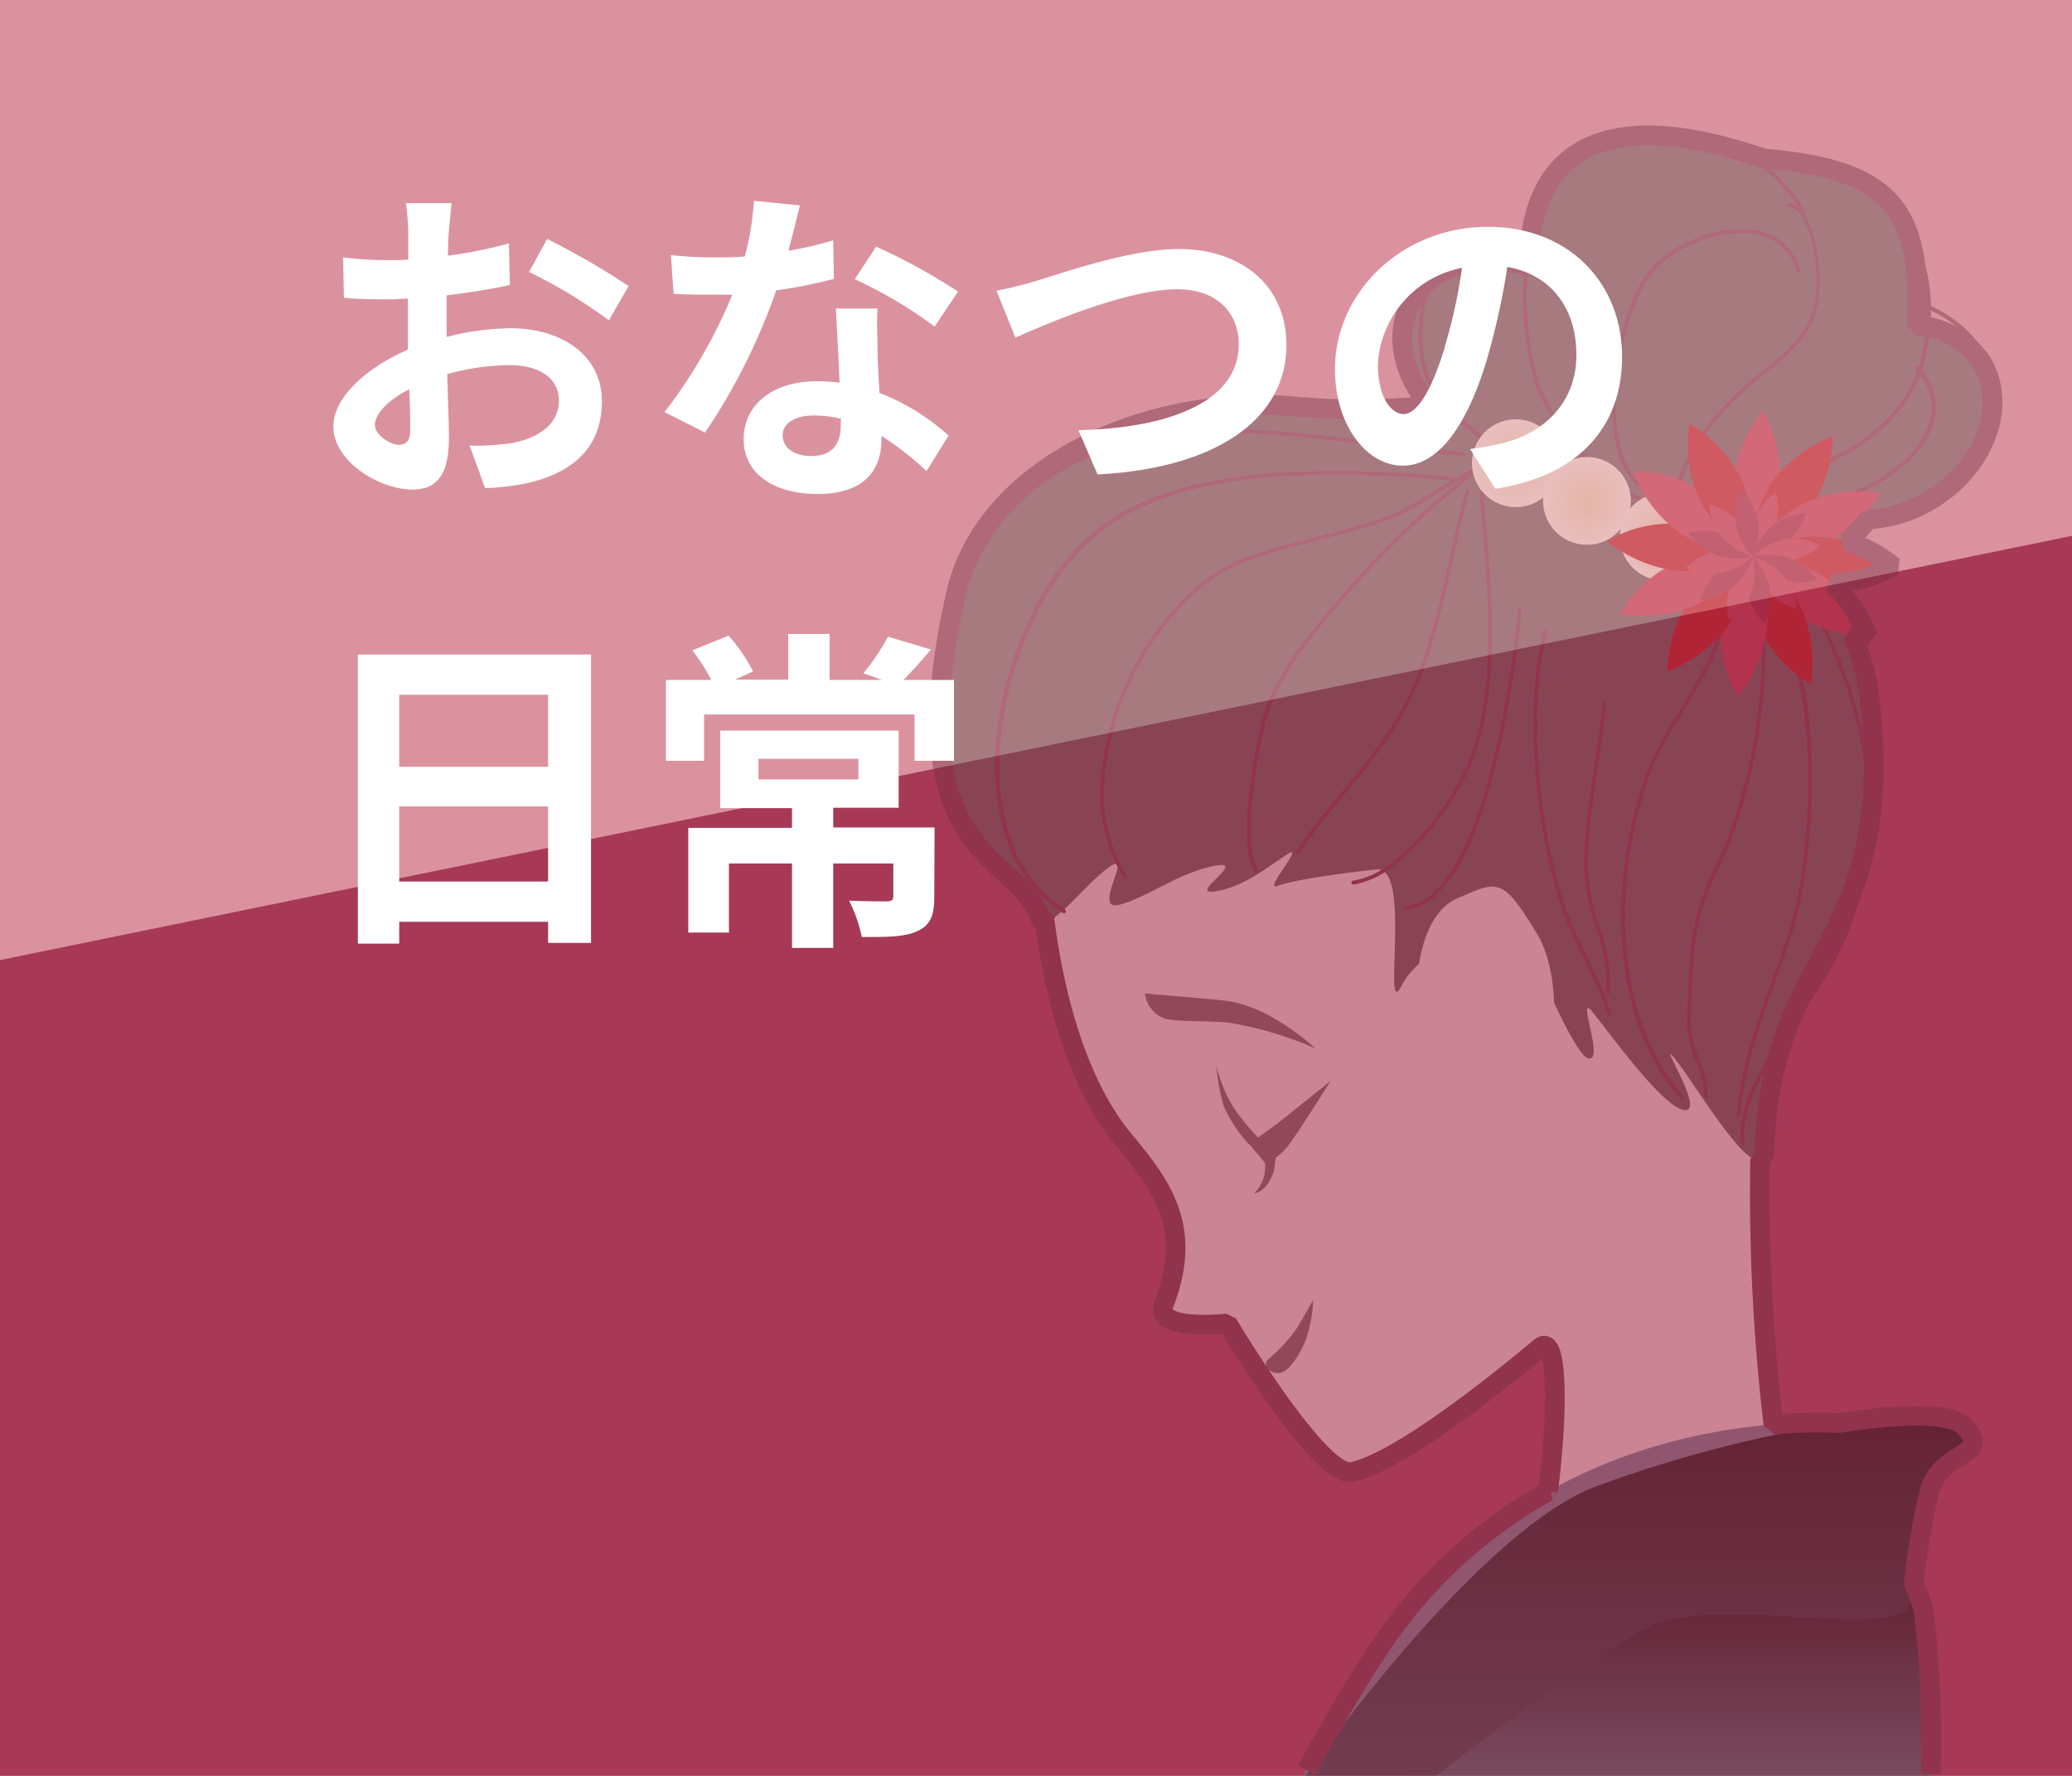 <?xml version="1.0" encoding="UTF-8"?> <svg xmlns="http://www.w3.org/2000/svg" xmlns:xlink="http://www.w3.org/1999/xlink" width="210" height="180" viewBox="0 0 210 180"><defs><style> .cls-1 { isolation: isolate; } .cls-2, .cls-3 { fill: #a73957; } .cls-3 { opacity: 0.7; } .cls-4 { fill: #db929f; mix-blend-mode: multiply; } .cls-5 { opacity: 0.4; } .cls-6 { fill: #fff5ee; } .cls-7 { fill: #5b564f; } .cls-8 { fill: #725f5a; } .cls-9 { fill: #702a3f; } .cls-10 { fill: url(#radial-gradient); } .cls-11 { fill: url(#radial-gradient-2); } .cls-12 { fill: url(#radial-gradient-3); } .cls-13 { fill: #c6283f; } .cls-14 { fill: #c10606; } .cls-15 { fill: #a01530; } .cls-16 { fill: url(#linear-gradient); } .cls-17 { fill: #6f8393; } .cls-18 { fill: url(#linear-gradient-3); } .cls-19 { fill: url(#linear-gradient-5); } .cls-20 { fill: none; stroke: #702a3f; stroke-linejoin: bevel; stroke-width: 2px; } .cls-21 { fill: #fff; } </style><radialGradient id="radial-gradient" cx="-4876.02" cy="25.46" r="4.45" gradientTransform="translate(5012.89 451.75) rotate(5.06)" gradientUnits="userSpaceOnUse"><stop offset="0" stop-color="#f2e6b1"></stop><stop offset="1" stop-color="#ffffed"></stop></radialGradient><radialGradient id="radial-gradient-2" cx="-4868.5" cy="28.62" r="4.45" xlink:href="#radial-gradient"></radialGradient><radialGradient id="radial-gradient-3" cx="-4860.42" cy="31.56" r="4.45" xlink:href="#radial-gradient"></radialGradient><linearGradient id="linear-gradient" x1="170.59" y1="180" x2="170.59" y2="160.61" gradientUnits="userSpaceOnUse"><stop offset="0" stop-color="#35656a"></stop><stop offset="1"></stop></linearGradient><linearGradient id="linear-gradient-3" x1="-4850.31" y1="158.92" x2="-4850.31" y2="132.32" gradientTransform="translate(5012.89 451.75) rotate(5.06)" xlink:href="#linear-gradient"></linearGradient><linearGradient id="linear-gradient-5" x1="166.14" y1="199.78" x2="166.14" y2="142.18" xlink:href="#linear-gradient"></linearGradient></defs><g class="cls-1"><g id="レイヤー_2" data-name="レイヤー 2"><g id="レイアウト"><rect class="cls-2" width="210" height="180"></rect><g><polygon class="cls-3" points="210 54.31 0 97.31 0 0 210 0 210 54.31"></polygon><polygon class="cls-4" points="210 54.31 0 97.31 0 0 210 0 210 54.31"></polygon></g><g class="cls-5"><path class="cls-6" d="M105.27,85.46c0,4.14,1.07,21,8.7,30.12,4,4.76,6.9,9,4,16.5-1.11,2.89,6.43,2,6.43,2s9.39,15.74,12.61,15.06c4.86-1,15.13-9.3,19.09-12.62s-.24,40-10,42.77,42.88-12,37.9-17.92-6.73-42.7-5.08-50.35,6.23-24.76,3.29-37.13-16.06-34.07-37.1-32.63c-15.23,1-30.18,12-34.36,19.33C106,69,105.23,81.79,105.27,85.46Z"></path><path class="cls-7" d="M105.35,92.8c-2.36-6.44-14.54-5.87-8.46-32.66,3-13,19.55-20.29,34.33-19s18.8-2.61,26.64,1.63c16.72,9,30,13.66,31.63,28.11,2.82,24.9-10,25.17-10.63,45.29-.19,5.49-7.13-6.5-9.12-8.88s3.19,5.42,1,5.23-7.73-8-9.38-10,1.36,5.26-.42,4.74-7.78-15.74-7.78-15.74-9.32,4.78-11,8.2c-2.24,4.57,1.06-12-2.64-11.6S131,89.2,129.46,89.8s3-4.5,1-3.21-4.32,3.29-7.3,3.76,3.6-3.35-.14-2.58-6.51,3.09-9.52,3.92,1.61-5.72-1.13-3.77S106.16,95,105.35,92.8Z"></path><path class="cls-6" d="M143.55,100.59s-.05-7.71,4.15-9.54,4.59-2.16,8.11,3.65S157,114.26,153,113.54,143.55,100.59,143.55,100.59Z"></path><path class="cls-7" d="M200.79,36.64A8.39,8.39,0,0,0,194.26,33c.58-11.74-2.53-15.79-15.32-16.92-1.27-.11-22.31-9.12-23.9,8.89q-.09,1-.12,2.07c-4.82-1.53-9.75-.21-11.83,3.49-2.47,4.4,0,10.49,5.56,13.61A12.53,12.53,0,0,0,159,45.24c3.46,6.65,9,11.66,16.24,12.3,6.89.61,11.26-1.19,14.07-4.89a13.58,13.58,0,0,0,6.62-2.13C201.31,47.12,203.48,40.91,200.79,36.64Z"></path><path class="cls-8" d="M134.88,109.54s-3.62,5.74-4.45,6.76a6.8,6.8,0,0,1-2.16,1.65l-1.66-2,2.94-2.13Z"></path><path class="cls-8" d="M128.06,116.89a4.9,4.9,0,0,1,.15,1.78,3.62,3.62,0,0,1-1.12,2.29s1.29-.07,2-2.2a15.45,15.45,0,0,0,.25-2.92Z"></path><path class="cls-8" d="M126.61,116a13.74,13.74,0,0,1-2.59-3.9,20.55,20.55,0,0,1-.74-4.1,14.82,14.82,0,0,0,1.82,4.38,24.59,24.59,0,0,0,2.65,3.17Z"></path><path class="cls-8" d="M116.17,101.28a3.08,3.08,0,0,0,2,2c1.51.31,4.2.15,6.39.38a36.25,36.25,0,0,1,8.76,2.61s-4.63-4.39-9.29-4.86c-2.79-.28-8-.71-8-.71Z"></path><path class="cls-8" d="M128.53,137.78a16.3,16.3,0,0,0,2.84-3.05c.86-1.39,1.73-3,1.73-3a14.71,14.71,0,0,1-.72,4c-.63,1.59-1.76,3.33-2.69,3.43S127.86,138.46,128.53,137.78Z"></path><path class="cls-9" d="M108,92.22A13.66,13.66,0,0,1,102.42,85a24.11,24.11,0,0,1-1-10A36.08,36.08,0,0,1,105,62.36a23.74,23.74,0,0,1,7.25-9c4.61-3.18,10.67-4.58,17-5.06a111.79,111.79,0,0,1,18.21.45.19.19,0,0,0,0-.37,113.63,113.63,0,0,0-18.27-.44C122.81,48.4,116.68,49.8,112,53a24,24,0,0,0-7.38,9.16A36.32,36.32,0,0,0,101,74.9a24.53,24.53,0,0,0,1,10.17,14.1,14.1,0,0,0,5.74,7.46.18.18,0,0,0,.19-.31"></path><path class="cls-9" d="M114.23,88.78A16,16,0,0,1,112,78.39a29.43,29.43,0,0,1,4.53-12.84c2.46-3.86,5.71-7,9.19-8.42,4.47-1.85,9.64-2.55,14.31-4.2,4-1.42,6.63-3.86,10.13-5.45a.18.18,0,0,0,.09-.24.2.2,0,0,0-.25-.09c-3.56,1.62-6.19,4.05-10.09,5.43-4.62,1.65-9.8,2.34-14.33,4.21-3.58,1.49-6.86,4.66-9.35,8.56a29.86,29.86,0,0,0-4.59,13A16.3,16.3,0,0,0,113.93,89a.2.2,0,0,0,.26.05.19.19,0,0,0,0-.26"></path><path class="cls-9" d="M127.51,88.14a7.18,7.18,0,0,1-.7-2.86,25.35,25.35,0,0,1,.08-3.86,64.5,64.5,0,0,1,1.26-7.71c1.12-5.11,5.28-9.87,8.73-13.81a90.31,90.31,0,0,1,13.28-12.44.18.18,0,0,0,0-.25.18.18,0,0,0-.26,0,90.51,90.51,0,0,0-13.33,12.49c-3.45,4-7.66,8.72-8.82,14a64.87,64.87,0,0,0-1.26,7.76,24.72,24.72,0,0,0-.08,3.91,7.48,7.48,0,0,0,.74,3,.19.19,0,0,0,.25.07.18.18,0,0,0,.07-.25"></path><path class="cls-9" d="M106.84,92.85a22.39,22.39,0,0,1-8.9-9.7A25.73,25.73,0,0,1,96.12,70c.42-4.72.76-8.38,1.92-11.57s3.11-5.92,6.8-8.81c7.46-5.83,16.65-6.26,26.11-5.42,5.81.51,11.71,1.5,17.36,2a.18.18,0,0,0,.2-.16.19.19,0,0,0-.17-.2c-5.63-.5-11.53-1.49-17.35-2-9.49-.84-18.8-.42-26.37,5.5-3.73,2.92-5.75,5.72-6.92,9S96.18,65.29,95.76,70A26.15,26.15,0,0,0,97.61,83.3a22.71,22.71,0,0,0,9,9.86.17.17,0,0,0,.25-.06.17.17,0,0,0-.06-.25"></path><path class="cls-9" d="M153.85,61.71a109.46,109.46,0,0,1-2.92,17,37.55,37.55,0,0,1-3.47,9,11.4,11.4,0,0,1-2.33,2.91,4.83,4.83,0,0,1-2.72,1.24.18.18,0,0,0-.17.19.19.19,0,0,0,.2.17,5.22,5.22,0,0,0,2.93-1.32,16.09,16.09,0,0,0,3.91-6.06c3.23-7.75,4.6-19.31,4.93-23.06a.18.18,0,1,0-.36,0"></path><path class="cls-9" d="M150,50.15c.46,5.77,1.21,12.49.65,18.78a32.51,32.51,0,0,1-1.49,7.54,26.75,26.75,0,0,1-4.75,7.75,21.49,21.49,0,0,1-3.59,3.4,8.27,8.27,0,0,1-3.68,1.66.18.18,0,0,0-.16.2.19.19,0,0,0,.21.16A8.66,8.66,0,0,0,141,87.92a24.94,24.94,0,0,0,5.26-5.51,23.9,23.9,0,0,0,3.21-5.82A32.46,32.46,0,0,0,151,69c.56-6.34-.19-13.08-.64-18.84a.19.19,0,1,0-.37,0"></path><path class="cls-9" d="M148.56,49.72c-1.78,6.56-3,15.25-6,21.24s-7.7,10-11.18,15.34a.18.18,0,0,0,.31.2c3.43-5.26,8.22-9.46,11.19-15.38,3.05-6.07,4.25-14.78,6-21.31a.18.18,0,0,0-.35-.09"></path><path class="cls-9" d="M180.41,56.48c4.61,6.49,9.76,17.24,8.75,28.71a31.72,31.72,0,0,1-3.85,12.58c-1.23,2.23-3.32,5-5.17,7.9s-3.46,5.86-3.7,8.54a7,7,0,0,0,0,1.52.19.19,0,1,0,.37,0,6.26,6.26,0,0,1,0-1.44c.22-2.55,1.8-5.51,3.64-8.37s3.94-5.65,5.19-7.92a32,32,0,0,0,3.89-12.73c1-11.6-4.17-22.41-8.82-28.95a.18.18,0,1,0-.29.21"></path><path class="cls-9" d="M173.08,111.08a11.6,11.6,0,0,0-1-4,9.55,9.55,0,0,1-.71-4.29c.06-1.69.12-3.54.28-5.41a22.79,22.79,0,0,1,2.12-8.52c2.49-4.67,4.36-11.71,4.95-18.4.43-4.88.19-9.58-1-13a.2.2,0,0,0-.24-.11.19.19,0,0,0-.11.23c1.18,3.37,1.44,8,1,12.88C177.77,77,175.9,84,173.44,88.65a23.15,23.15,0,0,0-2.15,8.66c-.17,1.88-.22,3.74-.28,5.42a10,10,0,0,0,.73,4.44,11,11,0,0,1,1,3.93.2.2,0,0,0,.2.18.19.19,0,0,0,.17-.2"></path><path class="cls-9" d="M170.58,111c-5-5.63-6.4-14-5.7-21.88a43.31,43.31,0,0,1,2-9.66c1.52-4.65,4.4-7.91,6.57-12.39A27,27,0,0,0,175.79,57v0a.19.19,0,1,0-.37,0V57a26.82,26.82,0,0,1-2.34,10c-2.13,4.42-5,7.7-6.59,12.44a43.94,43.94,0,0,0-2,9.73c-.71,8,.73,16.41,5.79,22.16a.18.18,0,0,0,.26,0,.19.19,0,0,0,0-.26"></path><path class="cls-9" d="M178.53,61.48c2.26,1.83,3.57,5.5,4.21,9.81A60.43,60.43,0,0,1,183,84.87a46.45,46.45,0,0,1-1.66,9.48c-2,6.26-4.72,11.89-5.33,18.71v0a.19.19,0,0,0,.17.2.2.2,0,0,0,.2-.17h0c.59-6.75,3.27-12.35,5.31-18.64a47.45,47.45,0,0,0,1.68-9.56,61.26,61.26,0,0,0-.22-13.67c-.65-4.34-2-8.08-4.34-10a.18.18,0,0,0-.25,0,.17.17,0,0,0,0,.25"></path><path class="cls-9" d="M156.47,63.87a35.2,35.2,0,0,0-.91,5.51,62.69,62.69,0,0,0,2.29,21.3c1.22,4.29,3.82,8,5.09,12.14a.18.18,0,0,0,.35-.11c-1.3-4.23-3.89-7.92-5.09-12.13a62.28,62.28,0,0,1-2.27-21.17,33.33,33.33,0,0,1,.9-5.45.2.2,0,0,0-.13-.22.2.2,0,0,0-.23.13"></path><path class="cls-9" d="M162.43,71.16h0c-.38,4.31-1.31,8.67-1.7,13-.11,1.25-.17,2.49-.17,3.74a23.31,23.31,0,0,0,1.26,6.37,16.55,16.55,0,0,1,1,6,2.6,2.6,0,0,1,0,.26.18.18,0,0,0,.16.2.19.19,0,0,0,.21-.16l0-.27a17,17,0,0,0-1-6.08A22.8,22.8,0,0,1,160.93,88c0-1.24.06-2.47.17-3.7.38-4.35,1.31-8.7,1.69-13v0a.18.18,0,0,0-.16-.2.19.19,0,0,0-.2.17"></path><path class="cls-9" d="M169.5,51.06a5.63,5.63,0,0,1-.82,0c-2.45-.21-5.28-2.15-7.65-4.57a22.76,22.76,0,0,1-5-7.43,31.39,31.39,0,0,1-1.17-12,21.38,21.38,0,0,1,1-5.13,11.77,11.77,0,0,1,5.62-6.64,15,15,0,0,1,8.38-1.58c5.22.46,10.38,3.32,12.78,8a.18.18,0,0,0,.24.08.19.19,0,0,0,.08-.25c-2.47-4.81-7.74-7.71-13.07-8.18a15.32,15.32,0,0,0-8.58,1.61,12.26,12.26,0,0,0-5.8,6.85,21.73,21.73,0,0,0-1,5.22,31.81,31.81,0,0,0,1.19,12.16,23.21,23.21,0,0,0,5.13,7.56c2.41,2.46,5.26,4.45,7.87,4.68a5.3,5.3,0,0,0,.89,0,.2.2,0,0,0,.17-.2.18.18,0,0,0-.2-.16"></path><path class="cls-9" d="M182.44,27.37a5.58,5.58,0,0,0-2-3,6.08,6.08,0,0,0-3.18-1.13,12.39,12.39,0,0,0-6,1.2,11.12,11.12,0,0,0-4.47,3.47c-1.57,2.3-2.91,6.58-3.29,10.84a21,21,0,0,0,.23,6,8.65,8.65,0,0,0,2.21,4.53.18.18,0,0,0,.25-.27,8.22,8.22,0,0,1-2.1-4.33,21,21,0,0,1-.23-5.87c.37-4.2,1.71-8.45,3.23-10.66a10.79,10.79,0,0,1,4.33-3.35,12,12,0,0,1,5.82-1.17,5.92,5.92,0,0,1,3,1.06,5.22,5.22,0,0,1,1.88,2.83.17.17,0,0,0,.22.12.18.18,0,0,0,.13-.22"></path><path class="cls-9" d="M161.21,50A26.29,26.29,0,0,1,154,46.69a40.76,40.76,0,0,1-6.53-4.89,10.1,10.1,0,0,1-2.74-3.93,12.11,12.11,0,0,1-.52-4.76c0-.25,0-.5,0-.73a7.9,7.9,0,0,1,.46-2.19,3.84,3.84,0,0,1,1.68-1.94A14.86,14.86,0,0,1,149.65,27a15.12,15.12,0,0,1,5.64-.7c.33,0,.66.07,1,.13a.18.18,0,0,0,.21-.14.19.19,0,0,0-.15-.22c-.34-.06-.69-.11-1-.14a15.8,15.8,0,0,0-5.78.72,10.5,10.5,0,0,0-4.16,1.89,4,4,0,0,0-1.06,1.55,8,8,0,0,0-.48,2.29c0,.24,0,.49-.05.74a12.7,12.7,0,0,0,.54,4.9,10.36,10.36,0,0,0,2.84,4.07A40.34,40.34,0,0,0,153.76,47a26.57,26.57,0,0,0,7.37,3.31.18.18,0,0,0,.22-.14.19.19,0,0,0-.14-.22"></path><path class="cls-9" d="M177.76,16.56a19.69,19.69,0,0,1,4.56-.15,13.56,13.56,0,0,1,10,5.38,16.66,16.66,0,0,1,2.87,11.5c0,.51-.11,1-.19,1.56a13.53,13.53,0,0,1-2.72,6.47,19.45,19.45,0,0,1-5.52,4.5,32.79,32.79,0,0,1-4.54,2,14.7,14.7,0,0,0-4.3,2.24.18.18,0,0,0,0,.26.19.19,0,0,0,.26,0,14.63,14.63,0,0,1,4.19-2.18,31.55,31.55,0,0,0,4.6-2,19.75,19.75,0,0,0,5.62-4.59,13.9,13.9,0,0,0,2.79-6.63c.08-.53.15-1.07.19-1.59a17,17,0,0,0-2.94-11.75A14,14,0,0,0,182.35,16a20.39,20.39,0,0,0-4.64.16.18.18,0,0,0-.15.21.17.17,0,0,0,.2.15"></path><path class="cls-9" d="M181.35,20.92a2.34,2.34,0,0,1,1.39,1.19,10.85,10.85,0,0,1,1.18,3.78,17,17,0,0,1,.17,3.7c0,.07,0,.13,0,.19a8.55,8.55,0,0,1-2,4.71,25.74,25.74,0,0,1-3.84,3.42c-3.75,3-8.11,7.74-8.57,12.88,0,.28,0,.56,0,.84a.18.18,0,0,0,.19.19.18.18,0,0,0,.18-.18,7.2,7.2,0,0,1,0-.81c.43-5,4.71-9.67,8.43-12.63a26.25,26.25,0,0,0,3.89-3.48,8.94,8.94,0,0,0,2-4.89,1.49,1.49,0,0,0,0-.21,17.88,17.88,0,0,0-.45-5.2,8.61,8.61,0,0,0-.95-2.49,2.69,2.69,0,0,0-1.62-1.37.18.18,0,0,0-.22.14.19.19,0,0,0,.14.22"></path><path class="cls-9" d="M195.43,31.33c4.78,2.16,7.21,6.44,6.83,10.67A11,11,0,0,1,197,50.21c-4.78,3.16-11.39,3.07-17.73,2.51-2.36-.21-4.69-.48-6.87-.68a.19.19,0,1,0,0,.37c2.17.19,4.5.46,6.87.67,6.35.56,13,.67,18-2.56A11.46,11.46,0,0,0,202.63,42c.39-4.39-2.14-8.82-7-11a.18.18,0,0,0-.24.1.18.18,0,0,0,.09.24"></path><path class="cls-9" d="M194.1,37.41a5.51,5.51,0,0,1,1.7,4.32,8.25,8.25,0,0,1-3.08,5.14A16,16,0,0,1,187.23,50c-6.18,1.93-12.89,1.32-19.29,2a.18.18,0,0,0,0,.36c6.35-.68,13.09-.07,19.36-2A16.17,16.17,0,0,0,193,47.14a8.55,8.55,0,0,0,3.2-5.38,5.86,5.86,0,0,0-1.8-4.6.18.18,0,0,0-.25,0,.18.18,0,0,0,0,.26"></path><path class="cls-9" d="M108,92.22A13.66,13.66,0,0,1,102.42,85a24.11,24.11,0,0,1-1-10A36.08,36.08,0,0,1,105,62.36a23.74,23.74,0,0,1,7.25-9c4.61-3.18,10.67-4.58,17-5.06a111.79,111.79,0,0,1,18.21.45.19.19,0,0,0,0-.37,113.63,113.63,0,0,0-18.27-.44C122.81,48.4,116.68,49.8,112,53a24,24,0,0,0-7.38,9.16A36.32,36.32,0,0,0,101,74.9a24.53,24.53,0,0,0,1,10.17,14.1,14.1,0,0,0,5.74,7.46.18.18,0,0,0,.19-.31"></path><path class="cls-9" d="M114.23,88.78A16,16,0,0,1,112,78.39a29.43,29.43,0,0,1,4.53-12.84c2.46-3.86,5.71-7,9.19-8.42,4.47-1.85,9.64-2.55,14.31-4.2,4-1.42,6.63-3.86,10.13-5.45a.18.18,0,0,0,.09-.24.2.2,0,0,0-.25-.09c-3.56,1.62-6.19,4.05-10.09,5.43-4.62,1.65-9.8,2.34-14.33,4.21-3.58,1.49-6.86,4.66-9.35,8.56a29.86,29.86,0,0,0-4.59,13A16.3,16.3,0,0,0,113.93,89a.2.2,0,0,0,.26.05.19.19,0,0,0,0-.26"></path><path class="cls-9" d="M127.51,88.14a7.18,7.18,0,0,1-.7-2.86,25.35,25.35,0,0,1,.08-3.86,64.5,64.5,0,0,1,1.26-7.71c1.12-5.11,5.28-9.87,8.73-13.81a90.31,90.31,0,0,1,13.28-12.44.18.18,0,0,0,0-.25.18.18,0,0,0-.26,0,90.51,90.51,0,0,0-13.33,12.49c-3.45,4-7.66,8.72-8.82,14a64.87,64.87,0,0,0-1.26,7.76,24.72,24.72,0,0,0-.08,3.91,7.48,7.48,0,0,0,.74,3,.19.19,0,0,0,.25.07.18.18,0,0,0,.07-.25"></path><path class="cls-9" d="M106.84,92.85a22.39,22.39,0,0,1-8.9-9.7A25.73,25.73,0,0,1,96.12,70c.42-4.72.76-8.38,1.92-11.57s3.11-5.92,6.8-8.81c7.46-5.83,16.65-6.26,26.11-5.42,5.81.51,11.71,1.5,17.36,2a.18.18,0,0,0,.2-.16.19.19,0,0,0-.17-.2c-5.63-.5-11.53-1.49-17.35-2-9.49-.84-18.8-.42-26.37,5.5-3.73,2.92-5.75,5.72-6.92,9S96.18,65.29,95.76,70A26.15,26.15,0,0,0,97.61,83.3a22.71,22.71,0,0,0,9,9.86.17.17,0,0,0,.25-.06.17.17,0,0,0-.06-.25"></path><path class="cls-9" d="M153.85,61.71a109.46,109.46,0,0,1-2.92,17,37.55,37.55,0,0,1-3.47,9,11.4,11.4,0,0,1-2.33,2.91,4.83,4.83,0,0,1-2.72,1.24.18.18,0,0,0-.17.19.19.19,0,0,0,.2.17,5.22,5.22,0,0,0,2.93-1.32,16.09,16.09,0,0,0,3.91-6.06c3.23-7.75,4.6-19.31,4.93-23.06a.18.18,0,1,0-.36,0"></path><path class="cls-9" d="M150,50.15c.46,5.77,1.21,12.49.65,18.78a32.51,32.51,0,0,1-1.49,7.54,26.75,26.75,0,0,1-4.75,7.75,21.49,21.49,0,0,1-3.59,3.4,8.27,8.27,0,0,1-3.68,1.66.18.18,0,0,0-.16.2.19.19,0,0,0,.21.16A8.66,8.66,0,0,0,141,87.92a24.94,24.94,0,0,0,5.26-5.51,23.9,23.9,0,0,0,3.21-5.82A32.46,32.46,0,0,0,151,69c.56-6.34-.19-13.08-.64-18.84a.19.19,0,1,0-.37,0"></path><path class="cls-9" d="M148.56,49.72c-1.78,6.56-3,15.25-6,21.24s-7.7,10-11.18,15.34a.18.18,0,0,0,.31.2c3.43-5.26,8.22-9.46,11.19-15.38,3.05-6.07,4.25-14.78,6-21.31a.18.18,0,0,0-.35-.09"></path><path class="cls-9" d="M180.41,56.48c4.61,6.49,9.76,17.24,8.75,28.71a31.72,31.72,0,0,1-3.85,12.58c-1.23,2.23-3.32,5-5.17,7.9s-3.46,5.86-3.7,8.54a7,7,0,0,0,0,1.52.19.19,0,1,0,.37,0,6.26,6.26,0,0,1,0-1.44c.22-2.55,1.8-5.51,3.64-8.37s3.94-5.65,5.19-7.92a32,32,0,0,0,3.89-12.73c1-11.6-4.17-22.41-8.82-28.95a.18.18,0,1,0-.29.21"></path><path class="cls-9" d="M173.08,111.08a11.6,11.6,0,0,0-1-4,9.55,9.55,0,0,1-.71-4.29c.06-1.69.12-3.54.28-5.41a22.79,22.79,0,0,1,2.12-8.52c2.49-4.67,4.36-11.71,4.95-18.4.43-4.88.19-9.58-1-13a.2.2,0,0,0-.24-.11.19.19,0,0,0-.11.23c1.18,3.37,1.44,8,1,12.88C177.77,77,175.9,84,173.44,88.65a23.15,23.15,0,0,0-2.15,8.66c-.17,1.88-.22,3.74-.28,5.42a10,10,0,0,0,.73,4.44,11,11,0,0,1,1,3.93.2.2,0,0,0,.2.18.19.19,0,0,0,.17-.2"></path><path class="cls-9" d="M170.58,111c-5-5.63-6.4-14-5.7-21.88a43.31,43.31,0,0,1,2-9.66c1.52-4.65,4.4-7.91,6.57-12.39A27,27,0,0,0,175.79,57v0a.19.19,0,1,0-.37,0V57a26.82,26.82,0,0,1-2.34,10c-2.13,4.42-5,7.7-6.59,12.44a43.94,43.94,0,0,0-2,9.73c-.71,8,.73,16.41,5.79,22.16a.18.18,0,0,0,.26,0,.19.19,0,0,0,0-.26"></path><path class="cls-9" d="M178.53,61.48c2.26,1.83,3.57,5.5,4.21,9.81A60.43,60.43,0,0,1,183,84.87a46.45,46.45,0,0,1-1.66,9.48c-2,6.26-4.72,11.89-5.33,18.71v0a.19.19,0,0,0,.17.2.2.2,0,0,0,.2-.17h0c.59-6.75,3.27-12.35,5.31-18.64a47.45,47.45,0,0,0,1.68-9.56,61.26,61.26,0,0,0-.22-13.67c-.65-4.34-2-8.08-4.34-10a.18.18,0,0,0-.25,0,.17.17,0,0,0,0,.25"></path><path class="cls-9" d="M156.47,63.87a35.2,35.2,0,0,0-.91,5.51,62.69,62.69,0,0,0,2.29,21.3c1.22,4.29,3.82,8,5.09,12.14a.18.18,0,0,0,.35-.11c-1.3-4.23-3.89-7.92-5.09-12.13a62.28,62.28,0,0,1-2.27-21.17,33.33,33.33,0,0,1,.9-5.45.2.2,0,0,0-.13-.22.2.2,0,0,0-.23.13"></path><path class="cls-9" d="M162.43,71.16h0c-.38,4.31-1.31,8.67-1.7,13-.11,1.25-.17,2.49-.17,3.74a23.31,23.31,0,0,0,1.26,6.37,16.55,16.55,0,0,1,1,6,2.6,2.6,0,0,1,0,.26.18.18,0,0,0,.16.2.19.19,0,0,0,.21-.16l0-.27a17,17,0,0,0-1-6.08A22.8,22.8,0,0,1,160.93,88c0-1.24.06-2.47.17-3.7.38-4.35,1.31-8.7,1.69-13v0a.18.18,0,0,0-.16-.2.19.19,0,0,0-.2.17"></path><path class="cls-9" d="M169.5,51.06a5.63,5.63,0,0,1-.82,0c-2.45-.21-5.28-2.15-7.65-4.57a22.76,22.76,0,0,1-5-7.43,31.39,31.39,0,0,1-1.17-12,21.38,21.38,0,0,1,1-5.13,11.77,11.77,0,0,1,5.62-6.64,15,15,0,0,1,8.38-1.58c5.22.46,10.38,3.32,12.78,8a.18.18,0,0,0,.24.08.19.19,0,0,0,.08-.25c-2.47-4.81-7.74-7.71-13.07-8.18a15.32,15.32,0,0,0-8.58,1.61,12.26,12.26,0,0,0-5.8,6.85,21.73,21.73,0,0,0-1,5.22,31.81,31.81,0,0,0,1.19,12.16,23.21,23.21,0,0,0,5.13,7.56c2.41,2.46,5.26,4.45,7.87,4.68a5.3,5.3,0,0,0,.89,0,.2.2,0,0,0,.17-.2.18.18,0,0,0-.2-.16"></path><path class="cls-9" d="M182.44,27.37a5.58,5.58,0,0,0-2-3,6.08,6.08,0,0,0-3.18-1.13,12.39,12.39,0,0,0-6,1.2,11.12,11.12,0,0,0-4.47,3.47c-1.57,2.3-2.91,6.58-3.29,10.84a21,21,0,0,0,.23,6,8.65,8.65,0,0,0,2.21,4.53.18.18,0,0,0,.25-.27,8.22,8.22,0,0,1-2.1-4.33,21,21,0,0,1-.23-5.87c.37-4.2,1.71-8.45,3.23-10.66a10.79,10.79,0,0,1,4.33-3.35,12,12,0,0,1,5.82-1.17,5.92,5.92,0,0,1,3,1.06,5.22,5.22,0,0,1,1.88,2.83.17.17,0,0,0,.22.12.18.18,0,0,0,.13-.22"></path><path class="cls-9" d="M161.21,50A26.29,26.29,0,0,1,154,46.69a40.76,40.76,0,0,1-6.53-4.89,10.1,10.1,0,0,1-2.74-3.93,12.11,12.11,0,0,1-.52-4.76c0-.25,0-.5,0-.73a7.9,7.9,0,0,1,.46-2.19,3.84,3.84,0,0,1,1.68-1.94A14.86,14.86,0,0,1,149.65,27a15.12,15.12,0,0,1,5.64-.7c.33,0,.66.07,1,.13a.18.18,0,0,0,.21-.14.19.19,0,0,0-.15-.22c-.34-.06-.69-.11-1-.14a15.8,15.8,0,0,0-5.78.72,10.5,10.5,0,0,0-4.16,1.89,4,4,0,0,0-1.06,1.55,8,8,0,0,0-.48,2.29c0,.24,0,.49-.05.74a12.7,12.7,0,0,0,.54,4.9,10.36,10.36,0,0,0,2.84,4.07A40.34,40.34,0,0,0,153.76,47a26.57,26.57,0,0,0,7.37,3.31.18.18,0,0,0,.22-.14.19.19,0,0,0-.14-.22"></path><path class="cls-9" d="M177.76,16.56a19.69,19.69,0,0,1,4.56-.15,13.56,13.56,0,0,1,10,5.38,16.66,16.66,0,0,1,2.87,11.5c0,.51-.11,1-.19,1.56a13.53,13.53,0,0,1-2.72,6.47,19.45,19.45,0,0,1-5.52,4.5,32.79,32.79,0,0,1-4.54,2,14.7,14.7,0,0,0-4.3,2.24.18.18,0,0,0,0,.26.19.19,0,0,0,.26,0,14.63,14.63,0,0,1,4.19-2.18,31.55,31.55,0,0,0,4.6-2,19.75,19.75,0,0,0,5.62-4.59,13.9,13.9,0,0,0,2.79-6.63c.08-.53.15-1.07.19-1.59a17,17,0,0,0-2.94-11.75A14,14,0,0,0,182.35,16a20.39,20.39,0,0,0-4.64.16.18.18,0,0,0-.15.21.17.17,0,0,0,.2.15"></path><path class="cls-9" d="M181.35,20.92a2.34,2.34,0,0,1,1.39,1.19,10.85,10.85,0,0,1,1.18,3.78,17,17,0,0,1,.17,3.7c0,.07,0,.13,0,.19a8.55,8.55,0,0,1-2,4.71,25.74,25.74,0,0,1-3.84,3.42c-3.75,3-8.11,7.74-8.57,12.88,0,.28,0,.56,0,.84a.18.18,0,0,0,.19.19.18.18,0,0,0,.18-.18,7.2,7.2,0,0,1,0-.81c.43-5,4.71-9.67,8.43-12.63a26.25,26.25,0,0,0,3.89-3.48,8.94,8.94,0,0,0,2-4.89,1.49,1.49,0,0,0,0-.21,17.88,17.88,0,0,0-.45-5.2,8.61,8.61,0,0,0-.95-2.49,2.69,2.69,0,0,0-1.62-1.37.18.18,0,0,0-.22.14.19.19,0,0,0,.14.22"></path><path class="cls-9" d="M195.43,31.33c4.78,2.16,7.21,6.44,6.83,10.67A11,11,0,0,1,197,50.21c-4.78,3.16-11.39,3.07-17.73,2.51-2.36-.21-4.69-.48-6.87-.68a.19.19,0,1,0,0,.37c2.17.19,4.5.46,6.87.67,6.35.56,13,.67,18-2.56A11.46,11.46,0,0,0,202.63,42c.39-4.39-2.14-8.82-7-11a.18.18,0,0,0-.24.1.18.18,0,0,0,.09.24"></path><path class="cls-9" d="M194.1,37.41a5.51,5.51,0,0,1,1.7,4.32,8.25,8.25,0,0,1-3.08,5.14A16,16,0,0,1,187.23,50c-6.18,1.93-12.89,1.32-19.29,2a.18.18,0,0,0,0,.36c6.35-.68,13.09-.07,19.36-2A16.17,16.17,0,0,0,193,47.14a8.55,8.55,0,0,0,3.2-5.38,5.86,5.86,0,0,0-1.8-4.6.18.18,0,0,0-.25,0,.18.18,0,0,0,0,.26"></path><circle class="cls-10" cx="153.63" cy="46.95" r="4.45"></circle><circle class="cls-11" cx="160.84" cy="50.77" r="4.45"></circle><circle class="cls-12" cx="168.63" cy="54.4" r="4.45"></circle><path class="cls-13" d="M175.68,48.67a13.76,13.76,0,0,0,1.71,7.46,13.78,13.78,0,0,0,3-7,13.8,13.8,0,0,0-1.71-7.46A13.78,13.78,0,0,0,175.68,48.67Z"></path><path class="cls-14" d="M179.64,48.81a13.87,13.87,0,0,0-2.25,7.32,13.83,13.83,0,0,0,6.12-4.6,13.85,13.85,0,0,0,2.25-7.32A13.83,13.83,0,0,0,179.64,48.81Z"></path><path class="cls-13" d="M183,50.92a13.81,13.81,0,0,0-5.6,5.21,13.86,13.86,0,0,0,7.6-.92,13.79,13.79,0,0,0,5.6-5.22A13.81,13.81,0,0,0,183,50.92Z"></path><path class="cls-14" d="M184.85,54.42a13.8,13.8,0,0,0-7.46,1.71,12.39,12.39,0,0,0,14.5,1.29A13.73,13.73,0,0,0,184.85,54.42Z"></path><path class="cls-13" d="M184.71,58.38a13.85,13.85,0,0,0-7.32-2.25,13.83,13.83,0,0,0,4.6,6.12,13.85,13.85,0,0,0,7.32,2.25A13.83,13.83,0,0,0,184.71,58.38Z"></path><path class="cls-14" d="M182.61,61.74a13.85,13.85,0,0,0-5.22-5.61,13.81,13.81,0,0,0,.93,7.6,13.73,13.73,0,0,0,5.21,5.6A13.82,13.82,0,0,0,182.61,61.74Z"></path><path class="cls-13" d="M179.11,63.59a13.86,13.86,0,0,0-1.72-7.46,13.87,13.87,0,0,0-3,7,13.82,13.82,0,0,0,1.72,7.46A13.82,13.82,0,0,0,179.11,63.59Z"></path><path class="cls-14" d="M175.15,63.45a13.79,13.79,0,0,0,2.24-7.32,13.83,13.83,0,0,0-6.12,4.6A13.79,13.79,0,0,0,169,68.05,13.83,13.83,0,0,0,175.15,63.45Z"></path><path class="cls-13" d="M171.79,61.35a13.87,13.87,0,0,0,5.6-5.22,12.4,12.4,0,0,0-13.2,6.14A13.86,13.86,0,0,0,171.79,61.35Z"></path><path class="cls-14" d="M169.93,57.85a13.82,13.82,0,0,0,7.46-1.72,12.36,12.36,0,0,0-14.5-1.28A13.87,13.87,0,0,0,169.93,57.85Z"></path><path class="cls-13" d="M170.07,53.89a13.81,13.81,0,0,0,7.32,2.24,12.37,12.37,0,0,0-11.92-8.36A13.83,13.83,0,0,0,170.07,53.89Z"></path><path class="cls-14" d="M172.18,50.53a13.81,13.81,0,0,0,5.21,5.6,13.86,13.86,0,0,0-.92-7.6,13.87,13.87,0,0,0-5.22-5.6A13.81,13.81,0,0,0,172.18,50.53Z"></path><path class="cls-13" d="M177.77,52.76a6.64,6.64,0,0,0-.13,3.64A5.88,5.88,0,0,0,180,49.9,6.6,6.6,0,0,0,177.77,52.76Z"></path><path class="cls-15" d="M179.57,53.31a6.63,6.63,0,0,0-1.93,3.09A5.89,5.89,0,0,0,183,52,6.6,6.6,0,0,0,179.57,53.31Z"></path><path class="cls-13" d="M180.86,54.69a6.55,6.55,0,0,0-3.22,1.71,5.88,5.88,0,0,0,6.82-1.2A6.56,6.56,0,0,0,180.86,54.69Z"></path><path class="cls-15" d="M181.28,56.53a6.53,6.53,0,0,0-3.64-.13,5.9,5.9,0,0,0,6.5,2.37A6.54,6.54,0,0,0,181.28,56.53Z"></path><path class="cls-13" d="M180.73,58.33a6.54,6.54,0,0,0-3.09-1.93A6.52,6.52,0,0,0,179,59.77a6.6,6.6,0,0,0,3.09,1.94A6.64,6.64,0,0,0,180.73,58.33Z"></path><path class="cls-15" d="M179.35,59.61a6.55,6.55,0,0,0-1.71-3.21,5.87,5.87,0,0,0,1.2,6.81A6.56,6.56,0,0,0,179.35,59.61Z"></path><path class="cls-13" d="M177.51,60a6.5,6.5,0,0,0,.13-3.63,5.88,5.88,0,0,0-2.37,6.5A6.53,6.53,0,0,0,177.51,60Z"></path><path class="cls-15" d="M175.71,59.48a6.53,6.53,0,0,0,1.93-3.08,5.89,5.89,0,0,0-5.3,4.44A6.52,6.52,0,0,0,175.71,59.48Z"></path><path class="cls-13" d="M174.43,58.1a6.57,6.57,0,0,0,3.21-1.7,5.89,5.89,0,0,0-6.81,1.19A6.56,6.56,0,0,0,174.43,58.1Z"></path><path class="cls-15" d="M174,56.27a6.6,6.6,0,0,0,3.63.13,5.87,5.87,0,0,0-6.5-2.38A6.59,6.59,0,0,0,174,56.27Z"></path><path class="cls-13" d="M174.56,54.47a6.62,6.62,0,0,0,3.08,1.93,5.89,5.89,0,0,0-4.44-5.31A6.56,6.56,0,0,0,174.56,54.47Z"></path><path class="cls-15" d="M175.94,53.18a6.57,6.57,0,0,0,1.7,3.22,5.9,5.9,0,0,0-1.19-6.82A6.56,6.56,0,0,0,175.94,53.18Z"></path><g><g><path class="cls-16" d="M195.13,164.6a9.68,9.68,0,0,0-1.17-4c-.08.53-.17,1.08-.27,1.66-.75,4.34-19.23-.81-26.51,2.58-3.48,1.62-12.67,8.15-21.63,15.15h50A124.41,124.41,0,0,0,195.13,164.6Z"></path><path class="cls-16" d="M195.13,164.6a9.68,9.68,0,0,0-1.17-4c-.08.53-.17,1.08-.27,1.66-.75,4.34-19.23-.81-26.51,2.58-3.48,1.62-12.67,8.15-21.63,15.15h50A124.41,124.41,0,0,0,195.13,164.6Z"></path></g><path class="cls-17" d="M161.46,150.77a128.57,128.57,0,0,1,24.9-6.53c-6.08-.28-27.48.12-42.77,17.78-3.3,3.82-7.79,11.24-11.59,18h.32C140.23,168.89,152.61,154.28,161.46,150.77Z"></path><g><path class="cls-18" d="M143.08,180h2.47c9-7,18.15-13.53,21.63-15.15,7.28-3.39,25.76,1.76,26.51-2.58.1-.58.19-1.13.27-1.66C188,150.42,161.9,165.19,143.08,180Z"></path><path class="cls-18" d="M143.08,180h2.47c9-7,18.15-13.53,21.63-15.15,7.28-3.39,25.76,1.76,26.51-2.58.1-.58.19-1.13.27-1.66C188,150.42,161.9,165.19,143.08,180Z"></path></g><path class="cls-17" d="M132.32,180h10.13L188,144.36s-.6-.07-1.68-.12a128.57,128.57,0,0,0-24.9,6.53C152.61,154.28,140.23,168.89,132.32,180Z"></path><path class="cls-19" d="M199.07,144.56c-1.32-1.4-6.41-1.28-12.71-.32a128.57,128.57,0,0,0-24.9,6.53c-8.85,3.51-21.23,18.12-29.14,29.23h13.23c9-7,18.15-13.53,21.63-15.15,7.28-3.39,25.76,1.76,26.51-2.58.1-.58.19-1.13.27-1.66a76.72,76.72,0,0,1,1.58-9.39C196.66,146.91,202.08,147.76,199.07,144.56Z"></path></g><path class="cls-20" d="M195.69,179.81a115.51,115.51,0,0,0-.56-15.21,9.68,9.68,0,0,0-1.17-4,74.84,74.84,0,0,1,1.58-9.39c1.12-4.31,6.54-3.46,3.53-6.66-1.32-1.4-6.41-1.28-12.71-.32a54.86,54.86,0,0,0-6.62.14,200.85,200.85,0,0,1-1.35-26.83c.27-.15.44-.57.47-1.36.68-20.12,13.45-20.39,10.63-45.29a21.2,21.2,0,0,0-1.79-6.53,13.42,13.42,0,0,0,1.61.13,14.28,14.28,0,0,0-3.62-5.34,14.29,14.29,0,0,0,6.2-1.74,14.45,14.45,0,0,0-4.75-2.55,11.77,11.77,0,0,0,2.18-2.22,13.58,13.58,0,0,0,6.62-2.13c5.37-3.4,7.54-9.61,4.85-13.88A8.39,8.39,0,0,0,194.26,33c.58-11.74-2.53-15.79-15.32-16.92-1.27-.11-22.31-9.12-23.9,8.89q-.09,1-.12,2.07c-4.82-1.53-9.75-.21-11.83,3.49-1.82,3.23-1,7.38,1.84,10.58a71.75,71.75,0,0,1-13.71.09c-14.78-1.31-31.38,6-34.33,19-6.08,26.79,6.1,26.22,8.46,32.66a.71.71,0,0,0,.53.52c.9,6.88,3.06,16.25,8.09,22.26,4,4.76,6.9,9,4,16.5-1.11,2.89,6.43,2,6.43,2s9.39,15.74,12.61,15.06c4.86-1,15.13-9.3,19.09-12.62,1.7-1.43,1.9,5.73.8,14.59A49.46,49.46,0,0,0,143.59,162c-3.67,4.25-7.12,10.14-11.15,17.41"></path></g><g><path class="cls-21" d="M45.28,34.15a27.29,27.29,0,0,1,6.46-.88C56.91,33.27,61,36,61,40.64c0,4-2.07,7-7.41,8.3a26.68,26.68,0,0,1-4.42.54l-1.57-4.31a26.22,26.22,0,0,0,4.15-.24c2.72-.48,4.9-1.87,4.9-4.32,0-2.28-2-3.6-5-3.6a24.19,24.19,0,0,0-6.32.91c.07,2.69.17,5.27.17,6.43,0,4.18-1.53,5.27-3.71,5.27-3.29,0-8-2.82-8-6.39,0-3,3.43-6,7.55-7.79,0-.78,0-1.56,0-2.34V30.28c-.64,0-1.25.06-1.8.06-1.53,0-3.23,0-4.69-.17l-.07-4.08a36.81,36.81,0,0,0,4.66.28c.61,0,1.26,0,1.94-.07,0-1.19,0-2.18,0-2.76a27.1,27.1,0,0,0-.24-2.95h4.63c-.07.61-.21,2.07-.28,2.92s-.06,1.56-.1,2.41a45.34,45.34,0,0,0,6.19-1.25l.1,4.21c-1.9.44-4.21.78-6.42,1.06,0,1,0,2,0,3Zm-3.7,9.45c0-.85,0-2.38-.11-4.14C39.4,40.51,38,41.9,38,43.09c0,1,1.57,2,2.45,2C41.1,45.06,41.58,44.76,41.58,43.6ZM55.45,24.22A74.87,74.87,0,0,1,63.71,29l-2,3.47a50.7,50.7,0,0,0-8.09-4.9Z"></path><path class="cls-21" d="M84.52,28.27a49.88,49.88,0,0,1-5.85,1.16,62.27,62.27,0,0,1-7.21,14.41l-4.11-2.07a51.73,51.73,0,0,0,6.87-11.9c-.58,0-1.16,0-1.74,0-1.39,0-2.75,0-4.21-.1L68,25.86a42.6,42.6,0,0,0,4.49.23c1,0,2,0,3-.1a28.54,28.54,0,0,0,.92-5.64l4.66.47c-.27,1.09-.68,2.79-1.16,4.59a34.9,34.9,0,0,0,4.53-1.05Zm4.42,3c-.1,1.42,0,2.82,0,4.31,0,1,.1,2.59.2,4.25a22.47,22.47,0,0,1,7,4.32l-2.24,3.6a30.86,30.86,0,0,0-4.56-3.57v.31c0,3.13-1.7,5.58-6.49,5.58-4.18,0-7.48-1.87-7.48-5.58,0-3.3,2.75-5.85,7.44-5.85.79,0,1.57.07,2.28.14-.1-2.52-.27-5.48-.37-7.51ZM85.23,42.45a11.58,11.58,0,0,0-2.72-.34c-1.94,0-3.19.81-3.19,2s1.05,2.11,2.89,2.11c2.27,0,3-1.33,3-3.13Zm9.49-9.35a44.69,44.69,0,0,0-8.09-4.8L88.8,25a60.29,60.29,0,0,1,8.3,4.56Z"></path><path class="cls-21" d="M105.12,28.44c2.62-.78,9.45-3.2,14.38-3.2,6.09,0,10.88,3.51,10.88,9.73,0,7.61-7.27,12.51-19.14,13.12L109.3,43.6c9.12-.2,16.25-2.85,16.25-8.7,0-3.16-2.17-5.58-6.22-5.58-5,0-12.91,3.34-16.42,4.9L101,29.46A36.26,36.26,0,0,0,105.12,28.44Z"></path><path class="cls-21" d="M149,45.51a30,30,0,0,0,3.12-.55c4.32-1,7.65-4.11,7.65-9,0-4.65-2.51-8.12-7-8.9a74.38,74.38,0,0,1-2,9.14c-2,6.8-4.93,11-8.6,11s-6.87-4.12-6.87-9.79c0-7.75,6.77-14.42,15.5-14.42,8.33,0,13.6,5.82,13.6,13.16,0,7.07-4.35,12.1-12.85,13.39Zm-2.62-10.2a54.43,54.43,0,0,0,1.8-8.16,10.55,10.55,0,0,0-8.53,9.76c0,3.39,1.36,5.06,2.62,5.06S145,39.86,146.4,35.31Z"></path><path class="cls-21" d="M59.9,66.34V95.57H55.55V93.43H40.46v2.21H36.27V66.34ZM40.46,70.42v7.3H55.55v-7.3ZM55.55,89.35V81.74H40.46v7.61Z"></path><path class="cls-21" d="M96.69,68.92v8.19h-4V72.42H71.36v4.69H67.49V68.92h4.59a19,19,0,0,0-1.91-3l3.67-1.49a16.2,16.2,0,0,1,2.48,3.63l-1.83.82h5.4V64.26h4.19v4.66h5.33l-1.9-.68A23.1,23.1,0,0,0,90,64.53l4.35,1.3c-1,1.19-1.94,2.24-2.79,3.09Zm-2,22c0,1.87-.38,2.86-1.74,3.47s-3.19.58-5.61.58a14,14,0,0,0-1.29-3.68c1.53.07,3.33.07,3.81.07s.68-.13.68-.51V87.52H84.45v8.56H80.27V87.52H73.88v7H69.76V83.91H80.27v-2H73V74.05H91.08v7.82H84.45v2H94.72ZM76.87,79H87V76.91H76.87Z"></path></g></g></g></g></svg> 